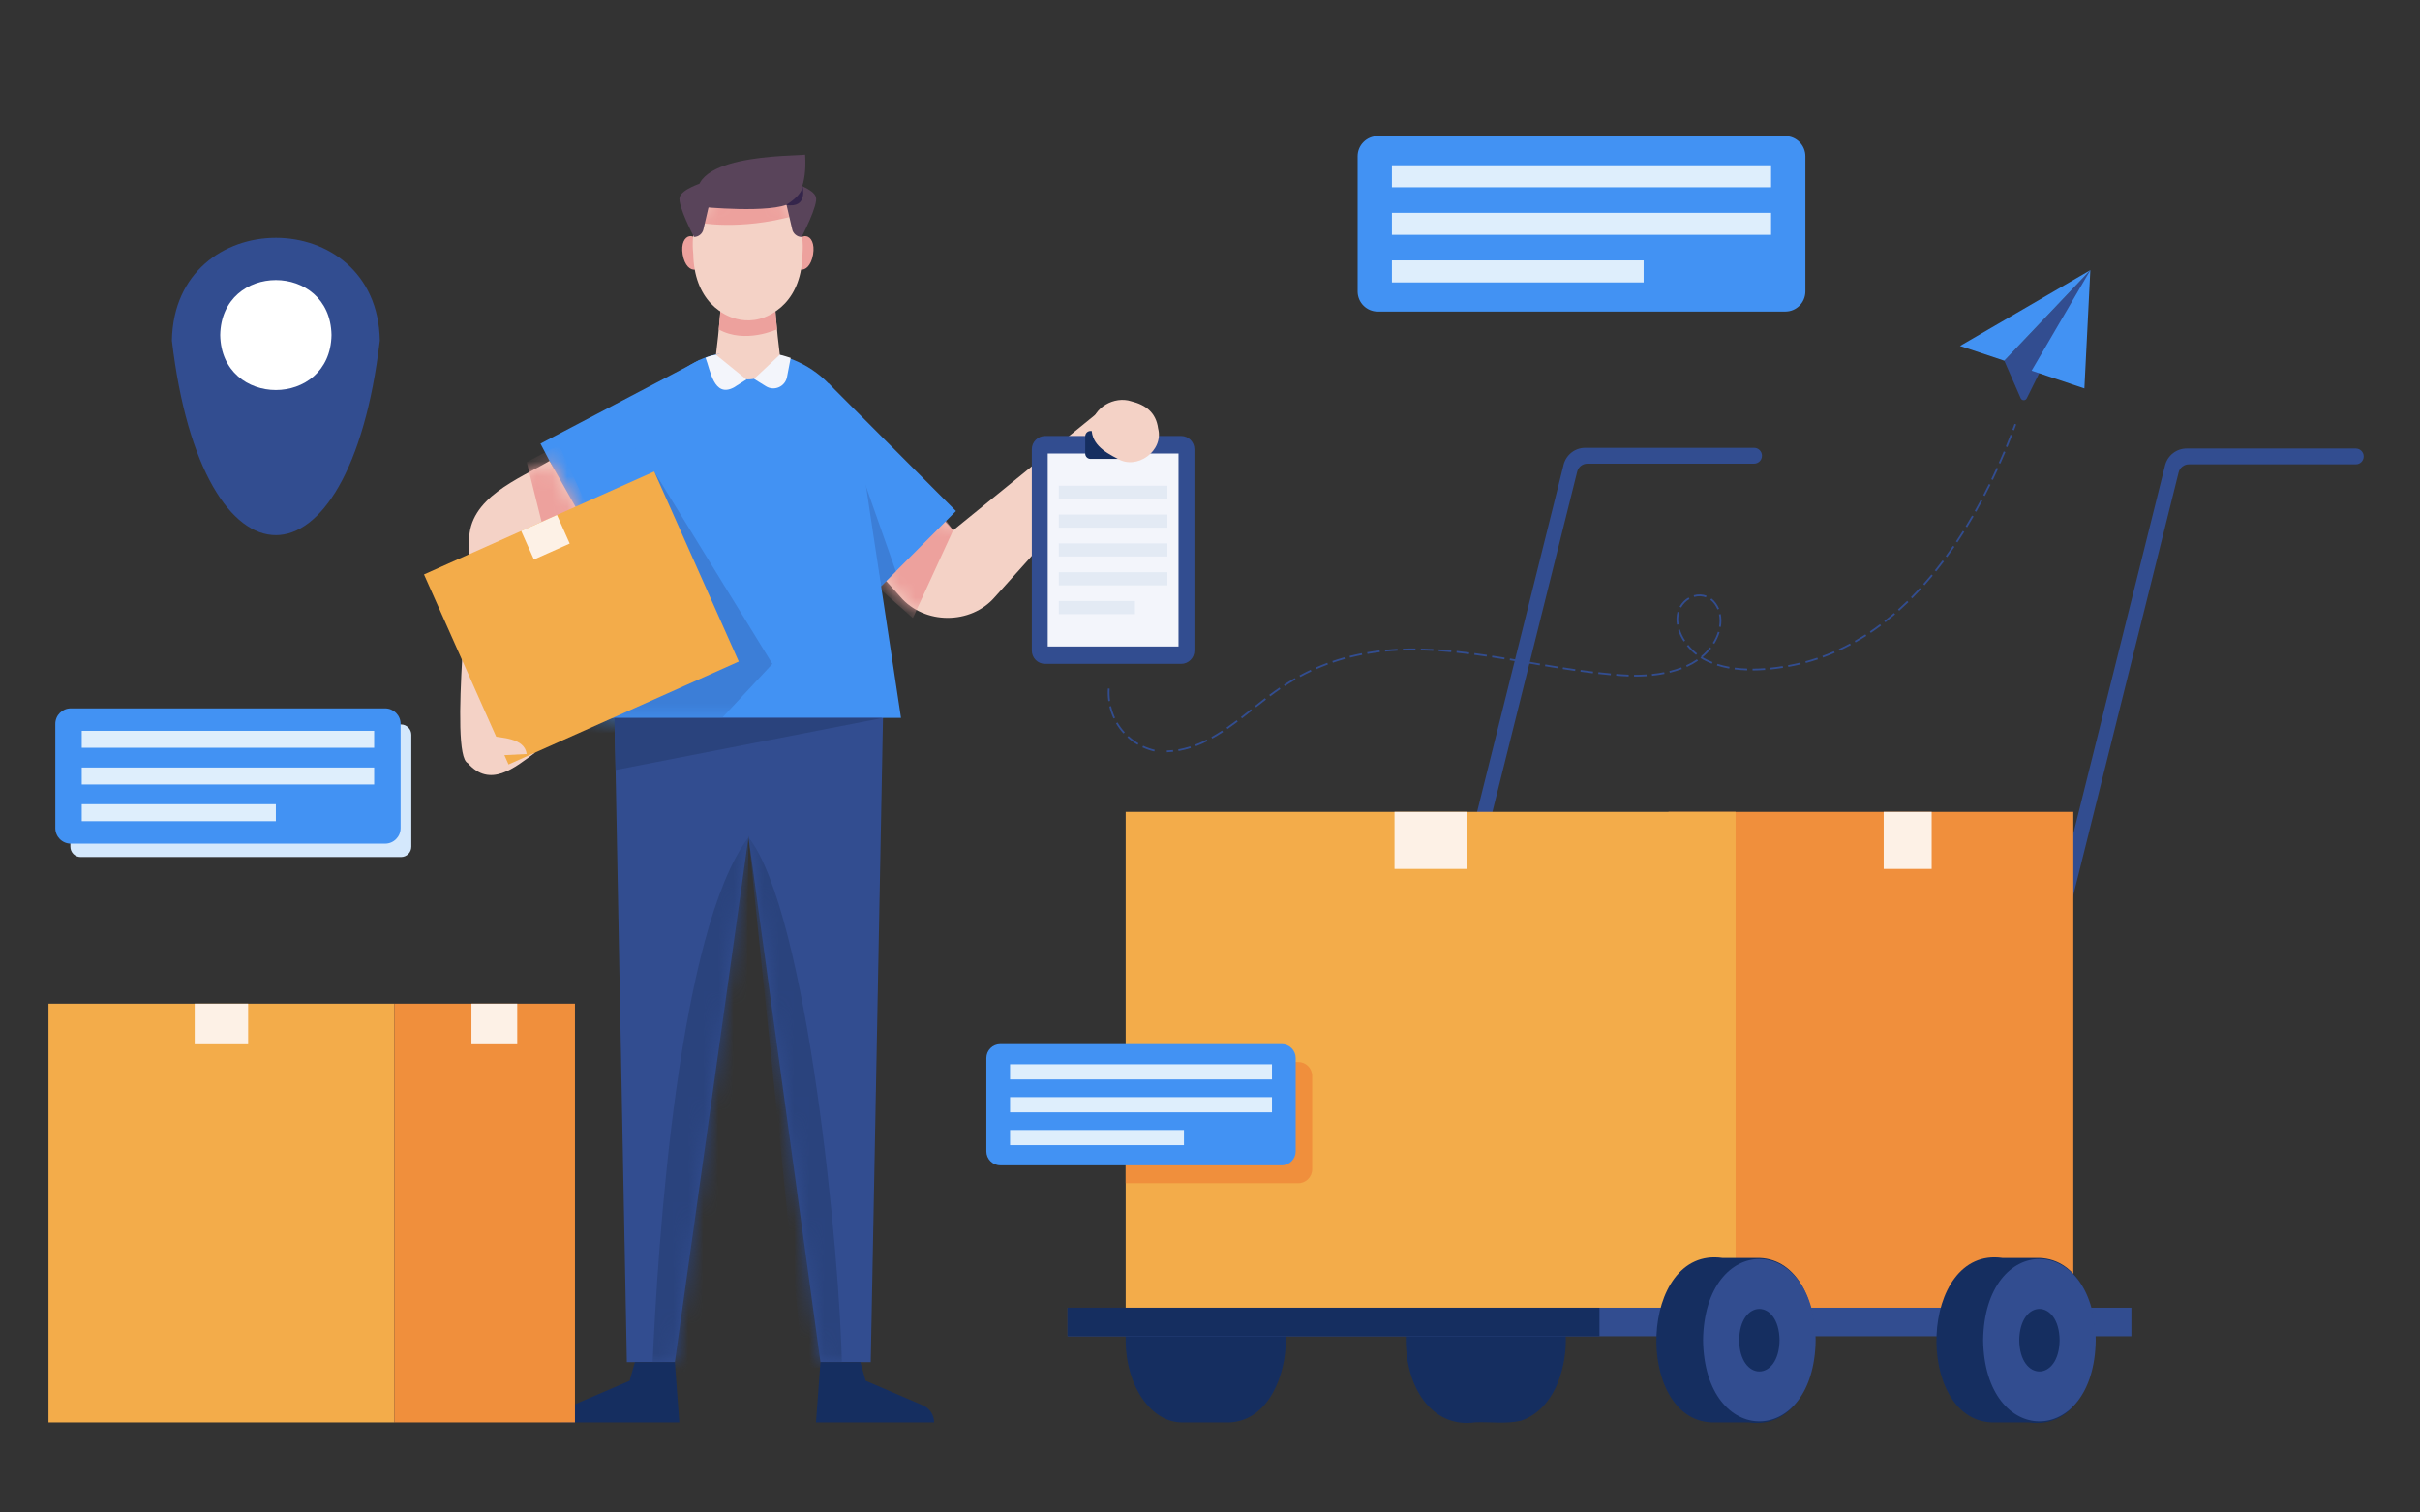<svg width="160" height="100" viewBox="0 0 160 100" fill="none" xmlns="http://www.w3.org/2000/svg">
<rect x="0" y="0" width="160" height="100" fill="#333333" stroke="none"/>
<path d="M115.972 29.609H104.806C104.13 29.609 103.541 30.07 103.378 30.728L89.618 85.955L90.632 85.956L104.278 31.181C104.355 30.872 104.633 30.655 104.951 30.655H115.972C116.26 30.655 116.494 30.421 116.494 30.132C116.494 29.843 116.26 29.609 115.972 29.609Z" fill="#324D90"/>
<path d="M155.756 29.655H144.572C143.896 29.655 143.307 30.116 143.143 30.773L129.384 86.001L130.397 86.002L144.044 31.227C144.121 30.918 144.398 30.7 144.717 30.7H155.756C156.044 30.7 156.278 30.466 156.278 30.178C156.278 29.889 156.044 29.655 155.756 29.655Z" fill="#324D90"/>
<path d="M103.527 88.609C103.505 86.477 102.693 84.035 100.556 83.283C99.575 83.059 98.537 83.217 97.536 83.179C94.886 82.791 92.995 85.14 92.942 88.609C92.995 92.079 94.886 94.427 97.536 94.039C98.537 94.002 99.575 94.16 100.556 93.935C102.679 93.212 103.519 90.697 103.527 88.609Z" fill="#152E60"/>
<path d="M84.643 86.253C84.162 84.762 82.987 83.181 81.289 83.173C80.227 83.178 79.126 83.176 78.085 83.174C76.037 83.222 74.392 85.687 74.425 88.699C74.46 91.671 76.117 94.062 78.171 94.046C79.21 94.042 80.25 94.042 81.289 94.046C83.885 93.928 85.024 90.882 85.01 88.609C85.01 87.765 84.878 86.966 84.643 86.253Z" fill="#152E60"/>
<path d="M137.078 53.679H110.314V86.753H137.078V53.679Z" fill="#F08F3C"/>
<path d="M127.713 53.679H124.542V57.451H127.713V53.679Z" fill="#FDF1E6"/>
<path d="M114.75 53.679H74.425V86.753H114.75V53.679Z" fill="#F3AC4A"/>
<path d="M96.976 53.679H92.199V57.451H96.976V53.679Z" fill="#FDF1E6"/>
<path d="M140.919 86.462H70.583V88.349H140.919V86.462Z" fill="#324D90"/>
<path d="M105.751 86.462H70.583V88.349H105.751V86.462Z" fill="#152E60"/>
<path d="M134.838 83.173C134.024 83.177 133.209 83.177 132.394 83.173C126.863 82.386 126.543 93.868 131.696 94.046C132.511 94.041 133.325 94.041 134.14 94.046C139.671 94.833 139.991 83.351 134.838 83.173Z" fill="#152E60"/>
<path d="M138.56 88.609C138.463 95.764 131.213 95.763 131.117 88.609C131.214 81.454 138.464 81.455 138.56 88.609Z" fill="#324D90"/>
<path d="M136.173 88.609C136.138 91.366 133.538 91.366 133.504 88.609C133.539 85.853 136.138 85.853 136.173 88.609Z" fill="#152E60"/>
<path d="M116.321 83.173C115.506 83.177 114.692 83.177 113.877 83.173C108.346 82.386 108.026 93.868 113.179 94.046C113.993 94.041 114.808 94.041 115.623 94.046C121.154 94.833 121.474 83.351 116.321 83.173Z" fill="#152E60"/>
<path d="M120.043 88.609C119.946 95.764 112.696 95.763 112.6 88.609C112.696 81.454 119.946 81.455 120.043 88.609Z" fill="#324D90"/>
<path d="M117.656 88.609C117.621 91.366 115.021 91.366 114.987 88.609C115.021 85.853 117.621 85.853 117.656 88.609Z" fill="#152E60"/>
<path d="M72.732 27.163L63.017 35.065L59.877 31.619L55.801 35.351C56.28 35.883 59.136 38.999 59.527 39.457C61.106 41.31 64.188 41.316 65.776 39.472C65.776 39.472 74.621 29.631 74.621 29.631L72.732 27.163Z" fill="#F4D2C6"/>
<mask id="mask0_547_968" style="mask-type:luminance" maskUnits="userSpaceOnUse" x="55" y="27" width="20" height="14">
<path d="M72.732 27.163L63.017 35.065L59.877 31.619L55.801 35.351C56.28 35.883 59.136 38.999 59.527 39.457C61.106 41.31 64.188 41.316 65.776 39.472C65.776 39.472 74.621 29.631 74.621 29.631L72.732 27.163Z" fill="white"/>
</mask>
<g mask="url(#mask0_547_968)">
<path d="M63.017 35.065L60.355 40.863L57.416 38.266L62.065 33.751L63.017 35.065Z" fill="#EDA19D"/>
</g>
<path d="M78.092 43.893H69.097C68.612 43.893 68.219 43.499 68.219 43.014V29.706C68.219 29.22 68.612 28.826 69.097 28.826H78.092C78.577 28.826 78.97 29.22 78.97 29.706V43.014C78.97 43.499 78.577 43.893 78.092 43.893Z" fill="#324D90"/>
<path d="M77.918 29.985H69.271V42.743H77.918V29.985Z" fill="#F3F5FB"/>
<path d="M75.088 30.342H72.101C71.907 30.342 71.75 30.184 71.75 29.99V28.846C71.75 28.652 71.907 28.495 72.101 28.495H75.088C75.282 28.495 75.439 28.652 75.439 28.846V29.99C75.439 30.184 75.282 30.342 75.088 30.342Z" fill="#152E60"/>
<path d="M77.185 32.114H70.004V32.981H77.185V32.114Z" fill="#E3EAF4"/>
<path d="M77.185 34.02H70.004V34.887H77.185V34.02Z" fill="#E3EAF4"/>
<path d="M77.185 35.926H70.004V36.794H77.185V35.926Z" fill="#E3EAF4"/>
<path d="M77.185 37.832H70.004V38.7H77.185V37.832Z" fill="#E3EAF4"/>
<path d="M75.039 39.738H70.004V40.606H75.039V39.738Z" fill="#E3EAF4"/>
<path d="M72.188 28.138C72.053 29.279 72.984 29.871 73.871 30.318C75.164 31.113 76.958 29.811 76.569 28.328C76.43 27.279 75.76 26.768 74.782 26.527C73.685 26.172 72.28 26.935 72.188 28.138Z" fill="#F4D2C6"/>
<path d="M39.101 35.767L49.653 30.22L46.285 23.784L35.733 29.331L39.101 35.767Z" fill="#4292F3"/>
<path d="M35.299 36.999L38.724 34.701L36.331 30.474C34.304 31.672 30.971 32.913 31.018 35.766C31.201 36.933 29.669 49.893 30.925 50.451C32.403 52.138 34.029 50.757 35.385 49.757L33.49 49.738L35.299 36.999Z" fill="#F4D2C6"/>
<mask id="mask1_547_968" style="mask-type:luminance" maskUnits="userSpaceOnUse" x="30" y="30" width="9" height="22">
<path d="M35.299 36.999L38.724 34.701L36.331 30.474C34.304 31.672 30.971 32.913 31.018 35.766C31.201 36.933 29.669 49.893 30.925 50.451C32.403 52.138 34.029 50.757 35.385 49.757L33.49 49.738L35.299 36.999Z" fill="white"/>
</mask>
<g mask="url(#mask1_547_968)">
<path d="M34.822 30.555L36.062 35.526L38.903 33.672L36.957 29.418L34.822 30.555Z" fill="#EDA19D"/>
</g>
<path d="M63.204 33.789L54.778 25.345L49.651 30.483L58.077 38.928L63.204 33.789Z" fill="#4292F3"/>
<path d="M58.255 38.75L56.841 30.987L59.231 37.772L58.255 38.75Z" fill="#3C7ED7"/>
<path d="M40.544 42.761L41.444 90.062H44.618L51.269 42.654L40.544 42.761Z" fill="#324D90"/>
<mask id="mask2_547_968" style="mask-type:luminance" maskUnits="userSpaceOnUse" x="40" y="42" width="12" height="49">
<path d="M40.544 42.761L41.444 90.062H44.618L51.269 42.654L40.544 42.761Z" fill="white"/>
</mask>
<g mask="url(#mask2_547_968)">
<path d="M49.487 55.36C44.875 61.499 43.486 81.867 43.122 90.704H45.906L49.35 69.034L49.487 55.36Z" fill="#2A437D"/>
</g>
<path d="M58.47 42.761L57.57 90.062H54.245L47.745 42.654L58.47 42.761Z" fill="#324D90"/>
<mask id="mask3_547_968" style="mask-type:luminance" maskUnits="userSpaceOnUse" x="47" y="42" width="12" height="49">
<path d="M58.47 42.761L57.57 90.062H54.245L47.745 42.654L58.47 42.761Z" fill="white"/>
</mask>
<g mask="url(#mask3_547_968)">
<path d="M49.487 55.36C53.408 60.352 55.569 83.262 55.665 90.427H53.107L49.487 55.36Z" fill="#2A437D"/>
</g>
<path d="M46.409 16.613C46.653 18.084 45.391 18.298 45.137 16.83C44.893 15.36 46.155 15.145 46.409 16.613Z" fill="#EDA19D"/>
<path d="M52.484 16.613C52.24 18.084 53.503 18.298 53.757 16.83C54 15.36 52.738 15.145 52.484 16.613Z" fill="#EDA19D"/>
<path d="M53.058 16.796C52.968 22.588 45.925 22.587 45.836 16.796C45.196 10.867 53.507 10.809 53.058 16.796Z" fill="#F4D2C6"/>
<mask id="mask4_547_968" style="mask-type:luminance" maskUnits="userSpaceOnUse" x="45" y="12" width="9" height="10">
<path d="M53.058 16.796C52.968 22.588 45.925 22.587 45.836 16.796C45.196 10.867 53.507 10.809 53.058 16.796Z" fill="white"/>
</mask>
<g mask="url(#mask4_547_968)">
<path d="M46.148 14.711C46.148 14.711 48.878 15.277 52.537 14.258L52.141 12.947L46.815 13.137L46.148 14.487" fill="#EDA19D"/>
</g>
<path d="M51.318 17.86C50.378 17.86 48.516 17.86 47.575 17.86C48.027 19.152 47.042 25.621 47.042 25.621C48.248 25.621 50.645 25.621 51.852 25.621C51.852 25.621 50.867 19.152 51.318 17.86Z" fill="#F4D2C6"/>
<path d="M47.626 20.599C47.626 20.599 49.322 21.91 51.267 20.599L51.369 21.773C51.369 21.773 49.275 22.753 47.523 21.785L47.626 20.599Z" fill="#EDA19D"/>
<path d="M46.325 13.674C46.325 13.674 51.047 14.145 52.265 13.417C53.483 12.689 53.227 10.226 53.227 10.226C52.534 10.337 44.69 10.144 46.325 13.674Z" fill="#59445A"/>
<path d="M46.415 12.092C46.415 12.092 45.096 12.489 44.938 13.031C44.78 13.573 45.885 15.668 45.885 15.668C46.182 15.665 46.438 15.459 46.506 15.169L46.916 13.401L46.415 12.092Z" fill="#59445A"/>
<path d="M52.469 12.092C52.469 12.092 53.788 12.489 53.946 13.031C54.104 13.573 52.999 15.668 52.999 15.668C52.7 15.676 52.425 15.423 52.378 15.169C52.37 15.134 51.968 13.401 51.968 13.401L52.469 12.092Z" fill="#59445A"/>
<path d="M51.968 13.55C51.968 13.55 53.033 12.931 53.058 12.316C53.058 12.316 53.46 13.8 51.968 13.55Z" fill="#34254B"/>
<path d="M41.977 90.062L41.627 91.292L37.844 92.917C37.393 93.11 37.101 93.555 37.101 94.046H44.914L44.618 90.062H41.977Z" fill="#152E60"/>
<path d="M56.885 90.062L57.235 91.292L61.019 92.917C61.469 93.11 61.761 93.555 61.761 94.046H53.949L54.245 90.062H56.885Z" fill="#152E60"/>
<path d="M56.924 29.937C56.211 25.181 52.588 22.798 48.528 23.325C45.285 23.206 42.364 26.511 41.961 29.942C41.909 30.286 39.315 47.461 39.315 47.461H59.571L56.924 29.937Z" fill="#4292F3"/>
<mask id="mask5_547_968" style="mask-type:luminance" maskUnits="userSpaceOnUse" x="39" y="23" width="21" height="25">
<path d="M56.924 29.937C56.211 25.181 52.588 22.798 48.528 23.325C45.285 23.206 42.364 26.511 41.961 29.942C41.909 30.286 39.315 47.461 39.315 47.461H59.571L56.924 29.937Z" fill="white"/>
</mask>
<g mask="url(#mask5_547_968)">
<path d="M47.336 47.897L51.066 43.893L43.253 31.18L45.919 42.983L37.916 48.626L47.336 47.897Z" fill="#3C7ED7"/>
</g>
<path d="M43.254 31.176L28.032 37.98L33.622 50.542L48.844 43.739L43.254 31.176Z" fill="#F3AC4A"/>
<path d="M36.826 34.049L34.46 35.106L35.3 36.995L37.667 35.938L36.826 34.049Z" fill="#FDF1E6"/>
<path d="M32.316 48.627C33.12 48.803 34.672 48.751 34.822 49.852L32.316 49.979V48.627Z" fill="#F4D2C6"/>
<path d="M47.336 23.454C48.067 25.627 50.827 25.626 51.557 23.454C51.557 23.454 49.752 22.474 47.336 23.454Z" fill="#F4D2C6"/>
<path d="M40.622 47.465H58.38L40.699 50.909L40.622 47.465Z" fill="#2A437D"/>
<path d="M47.336 23.454L49.35 25.09L48.516 25.618C47.186 26.319 46.97 24.474 46.647 23.651C46.647 23.651 46.998 23.497 47.336 23.454Z" fill="#F3F5FB"/>
<path d="M49.855 25.051L50.639 25.538C51.189 25.881 51.911 25.564 52.033 24.927L52.276 23.664C52.276 23.664 51.727 23.482 51.557 23.454L49.855 25.051Z" fill="#F3F5FB"/>
<path d="M26.071 66.358H3.206V94.046H26.071V66.358Z" fill="#F3AC4A"/>
<path d="M16.405 66.358H12.872V69.045H16.405V66.358Z" fill="#FDF1E6"/>
<path d="M38.014 66.358H26.071V94.046H38.014V66.358Z" fill="#F08F3C"/>
<path d="M34.197 66.358H31.17V69.045H34.197V66.358Z" fill="#FDF1E6"/>
<path d="M118.035 20.599H91.09C90.356 20.599 89.76 20.003 89.76 19.267V10.332C89.76 9.597 90.356 9 91.09 9H118.035C118.769 9 119.364 9.597 119.364 10.332V19.267C119.364 20.003 118.769 20.599 118.035 20.599Z" fill="#4292F3"/>
<path d="M117.096 10.927H92.028V12.381H117.096V10.927Z" fill="#DEEEFC"/>
<path d="M117.096 14.072H92.028V15.527H117.096V14.072Z" fill="#DEEEFC"/>
<path d="M108.67 17.217H92.028V18.672H108.67V17.217Z" fill="#DEEEFC"/>
<path d="M25.112 22.515C23.092 39.679 13.38 39.663 11.365 22.515C11.519 13.46 24.959 13.46 25.112 22.515Z" fill="#324D90"/>
<path d="M21.917 22.152C21.835 26.999 14.641 26.999 14.559 22.152C14.642 17.305 21.835 17.306 21.917 22.152Z" fill="white"/>
<path d="M26.513 56.663H5.334C4.958 56.663 4.653 56.358 4.653 55.981V48.581C4.653 48.204 4.958 47.898 5.334 47.898H26.513C26.889 47.898 27.194 48.203 27.194 48.581V55.981C27.194 56.358 26.889 56.663 26.513 56.663Z" fill="#D4E8FC"/>
<path d="M25.461 55.779H4.681C4.115 55.779 3.656 55.318 3.656 54.751V47.861C3.656 47.294 4.115 46.834 4.681 46.834H25.46C26.027 46.834 26.486 47.294 26.486 47.861V54.751C26.486 55.319 26.027 55.779 25.461 55.779Z" fill="#4292F3"/>
<path d="M24.737 48.319H5.405V49.441H24.737V48.319Z" fill="#DEEEFC"/>
<path d="M24.737 50.745H5.405V51.867H24.737V50.745Z" fill="#DEEEFC"/>
<path d="M18.238 53.171H5.405V54.293H18.238V53.171Z" fill="#DEEEFC"/>
<path d="M85.837 70.216H74.425V78.229H85.837C86.344 78.229 86.756 77.817 86.756 77.308V71.137C86.756 70.628 86.344 70.216 85.837 70.216Z" fill="#F08F3C"/>
<path d="M84.746 77.046H66.133C65.626 77.046 65.214 76.634 65.214 76.126V69.954C65.214 69.446 65.626 69.034 66.133 69.034H84.746C85.253 69.034 85.664 69.446 85.664 69.954V76.126C85.664 76.634 85.253 77.046 84.746 77.046Z" fill="#4292F3"/>
<path d="M84.098 70.365H66.781V71.37H84.098V70.365Z" fill="#DEEEFC"/>
<path d="M84.098 72.538H66.781V73.543H84.098V72.538Z" fill="#DEEEFC"/>
<path d="M78.277 74.71H66.781V75.715H78.277V74.71Z" fill="#DEEEFC"/>
<path d="M138.204 17.86L134.001 26.335C133.917 26.505 133.673 26.499 133.597 26.325L132.515 23.849L138.204 17.86Z" fill="#324D90"/>
<path d="M132.515 23.849L129.586 22.873L138.204 17.86L132.515 23.849Z" fill="#4292F3"/>
<path d="M138.204 17.86L134.321 24.509L137.81 25.681L138.204 17.86Z" fill="#4292F3"/>
<path d="M133.159 28.454L133.049 28.412C133.098 28.283 133.146 28.154 133.193 28.025L133.304 28.066C133.256 28.195 133.208 28.324 133.159 28.454Z" fill="#324D90"/>
<path d="M77.921 49.657L77.901 49.541C78.164 49.495 78.432 49.429 78.697 49.344L78.733 49.457C78.463 49.543 78.19 49.61 77.921 49.657ZM79.071 49.339L79.029 49.228C79.275 49.135 79.528 49.023 79.781 48.895L79.835 49C79.578 49.13 79.321 49.244 79.071 49.339ZM80.15 48.832L80.093 48.729C80.323 48.601 80.553 48.461 80.799 48.3L80.864 48.399C80.616 48.562 80.382 48.703 80.15 48.832ZM81.16 48.2L81.093 48.103C81.303 47.958 81.522 47.799 81.764 47.618L81.835 47.712C81.592 47.895 81.371 48.054 81.16 48.2ZM82.118 47.496L82.046 47.403C82.275 47.226 82.503 47.046 82.699 46.891L82.772 46.984C82.576 47.139 82.348 47.319 82.118 47.496ZM83.05 46.763L82.977 46.67C83.186 46.505 83.41 46.329 83.631 46.159L83.703 46.252C83.482 46.422 83.259 46.598 83.05 46.763ZM83.986 46.038L83.915 45.943C84.161 45.76 84.364 45.614 84.593 45.459L84.659 45.557C84.432 45.711 84.23 45.856 83.986 46.038ZM84.954 45.362L84.89 45.263C85.124 45.112 85.364 44.966 85.602 44.83L85.66 44.933C85.424 45.068 85.186 45.212 84.954 45.362ZM85.969 44.761L85.914 44.657C86.158 44.525 86.408 44.399 86.657 44.283L86.707 44.39C86.46 44.505 86.212 44.63 85.969 44.761ZM108.112 44.733C108.11 44.733 108.039 44.733 108.037 44.733L108.037 44.614C108.314 44.616 108.595 44.608 108.862 44.59L108.87 44.708C108.623 44.724 108.368 44.733 108.112 44.733ZM107.68 44.725C107.404 44.716 107.126 44.695 106.85 44.673L106.859 44.555C107.133 44.577 107.409 44.598 107.684 44.607L107.68 44.725ZM109.226 44.678L109.214 44.56C109.495 44.532 109.769 44.492 110.029 44.441L110.051 44.557C109.788 44.608 109.51 44.649 109.226 44.678ZM106.495 44.643C106.229 44.618 105.951 44.59 105.669 44.558L105.682 44.441C105.963 44.473 106.24 44.501 106.506 44.525L106.495 44.643ZM105.316 44.517C105.052 44.485 104.775 44.449 104.493 44.41L104.509 44.293C104.791 44.332 105.067 44.368 105.33 44.4L105.316 44.517ZM110.401 44.48L110.373 44.365C110.649 44.298 110.913 44.217 111.158 44.124L111.2 44.234C110.95 44.329 110.681 44.412 110.401 44.48ZM104.14 44.36C103.867 44.321 103.593 44.279 103.32 44.237L103.338 44.12C103.611 44.163 103.884 44.204 104.157 44.243L104.14 44.36ZM115.873 44.328L115.872 44.209C116.137 44.208 116.414 44.197 116.696 44.176L116.705 44.294C116.42 44.315 116.14 44.327 115.873 44.328ZM115.515 44.322C115.228 44.313 114.948 44.291 114.683 44.257L114.698 44.14C114.959 44.174 115.235 44.195 115.519 44.204L115.515 44.322ZM117.06 44.262L117.048 44.145C117.314 44.118 117.59 44.082 117.867 44.038L117.886 44.154C117.606 44.199 117.328 44.235 117.06 44.262ZM87.029 44.244L86.982 44.136C87.236 44.024 87.495 43.919 87.754 43.824L87.795 43.934C87.538 44.029 87.281 44.133 87.029 44.244ZM114.329 44.203C114.045 44.152 113.771 44.085 113.517 44.004L113.553 43.891C113.802 43.971 114.07 44.037 114.35 44.087L114.329 44.203ZM102.968 44.181C102.695 44.137 102.422 44.093 102.15 44.047L102.169 43.931C102.441 43.976 102.714 44.021 102.987 44.065L102.968 44.181ZM111.532 44.097L111.483 43.989C111.74 43.872 111.98 43.737 112.196 43.589L112.263 43.687C112.041 43.839 111.795 43.977 111.532 44.097ZM118.237 44.094L118.216 43.978C118.487 43.929 118.757 43.873 119.024 43.809L119.052 43.924C118.782 43.989 118.511 44.045 118.237 44.094ZM101.799 43.988C101.526 43.942 101.254 43.896 100.982 43.849L101.001 43.733C101.273 43.779 101.546 43.826 101.819 43.872L101.799 43.988ZM113.178 43.883C112.91 43.776 112.664 43.654 112.428 43.506L112.492 43.406C112.497 43.409 112.502 43.413 112.507 43.416L112.476 43.379C112.69 43.203 112.881 43.006 113.044 42.795L113.137 42.867C112.974 43.079 112.783 43.277 112.57 43.455C112.774 43.575 112.991 43.681 113.222 43.773L113.178 43.883ZM119.397 43.835L119.367 43.721C119.631 43.65 119.896 43.57 120.156 43.482L120.193 43.594C119.931 43.682 119.664 43.764 119.397 43.835ZM88.128 43.816L88.09 43.704C88.35 43.615 88.618 43.532 88.885 43.457L88.916 43.571C88.652 43.645 88.386 43.727 88.128 43.816ZM100.631 43.79C100.358 43.744 100.085 43.698 99.813 43.653L99.832 43.536C100.105 43.581 100.377 43.627 100.65 43.673L100.631 43.79ZM99.462 43.595C99.189 43.55 98.916 43.507 98.644 43.465L98.662 43.348C98.935 43.39 99.208 43.434 99.481 43.478L99.462 43.595ZM89.258 43.48L89.229 43.366C89.495 43.299 89.768 43.238 90.04 43.185L90.063 43.301C89.793 43.353 89.522 43.414 89.258 43.48ZM120.53 43.476L120.489 43.365C120.745 43.271 121.003 43.168 121.255 43.058L121.302 43.166C121.048 43.277 120.788 43.381 120.53 43.476ZM98.292 43.412C98.004 43.369 97.735 43.331 97.472 43.296L97.488 43.179C97.751 43.214 98.02 43.252 98.31 43.295L98.292 43.412ZM112.133 43.297C111.911 43.124 111.709 42.925 111.532 42.709L111.623 42.634C111.794 42.844 111.99 43.036 112.206 43.204L112.133 43.297ZM97.12 43.25C96.838 43.215 96.561 43.183 96.297 43.155L96.31 43.038C96.574 43.065 96.852 43.097 97.134 43.133L97.12 43.25ZM90.411 43.237L90.391 43.121C90.66 43.075 90.937 43.035 91.214 43.002L91.228 43.119C90.953 43.152 90.678 43.191 90.411 43.237ZM95.944 43.12C95.663 43.093 95.386 43.071 95.119 43.052L95.127 42.934C95.395 42.953 95.673 42.975 95.955 43.002L95.944 43.12ZM91.58 43.081L91.569 42.963C91.839 42.937 92.118 42.916 92.398 42.902L92.404 43.02C92.125 43.034 91.848 43.055 91.58 43.081ZM94.765 43.031C94.484 43.015 94.206 43.005 93.939 42.999L93.941 42.881C94.21 42.886 94.489 42.897 94.771 42.913L94.765 43.031ZM121.627 43.02L121.577 42.913C121.824 42.798 122.072 42.673 122.314 42.543L122.37 42.647C122.125 42.778 121.875 42.904 121.627 43.02ZM92.757 43.005L92.754 42.887C93.024 42.877 93.307 42.873 93.585 42.876L93.584 42.994C93.309 42.992 93.027 42.996 92.757 43.005ZM113.342 42.57L113.242 42.508C113.384 42.278 113.503 42.028 113.58 41.769L113.693 41.803C113.613 42.072 113.49 42.331 113.342 42.57ZM122.682 42.474L122.623 42.372C122.86 42.237 123.098 42.093 123.33 41.944L123.394 42.043C123.16 42.193 122.92 42.339 122.682 42.474ZM111.318 42.417C111.156 42.171 111.033 41.915 110.953 41.656L111.065 41.621C111.142 41.869 111.261 42.115 111.416 42.352L111.318 42.417ZM123.692 41.847L123.626 41.749C123.851 41.596 124.078 41.435 124.299 41.269L124.37 41.364C124.147 41.531 123.919 41.693 123.692 41.847ZM113.775 41.449L113.659 41.43C113.703 41.161 113.705 40.886 113.652 40.625L113.768 40.601C113.823 40.876 113.822 41.166 113.775 41.449ZM110.87 41.301C110.826 41.019 110.828 40.726 110.907 40.453L111.02 40.485C110.946 40.742 110.945 41.017 110.986 41.283L110.87 41.301ZM124.654 41.146L124.581 41.053C124.795 40.885 125.011 40.709 125.221 40.528L125.298 40.617C125.086 40.799 124.869 40.977 124.654 41.146ZM125.566 40.381L125.488 40.293C125.691 40.112 125.894 39.922 126.094 39.728L126.176 39.813C125.975 40.008 125.77 40.199 125.566 40.381ZM113.552 40.295C113.451 40.048 113.279 39.808 113.082 39.66L113.154 39.566C113.367 39.727 113.552 39.983 113.661 40.25L113.552 40.295ZM111.15 40.169L111.046 40.112C111.186 39.857 111.392 39.646 111.64 39.502L111.7 39.604C111.469 39.738 111.279 39.933 111.15 40.169ZM126.43 39.561L126.346 39.478C126.538 39.285 126.731 39.083 126.919 38.878L127.005 38.958C126.816 39.164 126.623 39.367 126.43 39.561ZM112.788 39.495C112.547 39.402 112.274 39.393 112.012 39.469L111.979 39.356C112.266 39.272 112.565 39.282 112.831 39.385L112.788 39.495ZM127.245 38.693L127.157 38.614C127.338 38.41 127.52 38.199 127.697 37.985L127.788 38.06C127.61 38.275 127.427 38.488 127.245 38.693ZM128.014 37.783L127.922 37.709C128.093 37.497 128.264 37.276 128.431 37.054L128.525 37.125C128.357 37.348 128.185 37.57 128.014 37.783ZM128.737 36.838L128.642 36.768C128.804 36.547 128.965 36.32 129.121 36.092L129.219 36.158C129.062 36.388 128.9 36.616 128.737 36.838ZM129.419 35.863L129.321 35.797C129.472 35.57 129.624 35.336 129.772 35.101L129.871 35.164C129.723 35.4 129.571 35.635 129.419 35.863ZM130.059 34.861L129.959 34.8C130.102 34.566 130.244 34.327 130.383 34.087L130.485 34.147C130.346 34.387 130.203 34.627 130.059 34.861ZM130.662 33.837L130.559 33.779C130.693 33.541 130.827 33.297 130.958 33.053L131.062 33.108C130.931 33.353 130.797 33.598 130.662 33.837ZM131.228 32.794L131.123 32.739C131.249 32.497 131.375 32.248 131.497 32.001L131.603 32.053C131.48 32.301 131.354 32.551 131.228 32.794ZM131.759 31.732L131.653 31.681C131.771 31.434 131.89 31.181 132.004 30.929L132.111 30.978C131.997 31.231 131.878 31.484 131.759 31.732ZM132.258 30.653L132.15 30.605C132.261 30.355 132.372 30.099 132.479 29.843L132.588 29.889C132.48 30.146 132.369 30.403 132.258 30.653ZM132.724 29.56L132.615 29.515C132.72 29.261 132.823 29.001 132.922 28.744L133.032 28.787C132.932 29.044 132.829 29.305 132.724 29.56Z" fill="#324D90"/>
<path d="M77.149 49.737L77.145 49.618C77.281 49.614 77.418 49.604 77.552 49.59L77.565 49.707C77.427 49.722 77.287 49.732 77.149 49.737Z" fill="#324D90"/>
<path d="M76.319 49.686C76.049 49.624 75.783 49.531 75.529 49.411L75.579 49.305C75.826 49.421 76.084 49.51 76.345 49.571L76.319 49.686ZM75.211 49.244C74.97 49.103 74.743 48.937 74.537 48.749L74.616 48.662C74.816 48.843 75.036 49.005 75.27 49.142L75.211 49.244ZM74.282 48.496C74.091 48.289 73.926 48.065 73.785 47.822L73.886 47.763C74.023 47.998 74.184 48.216 74.368 48.416L74.282 48.496ZM73.618 47.504C73.5 47.251 73.408 46.985 73.345 46.712L73.46 46.685C73.521 46.95 73.61 47.208 73.725 47.454L73.618 47.504ZM73.279 46.358C73.239 46.08 73.229 45.8 73.249 45.521L73.367 45.529C73.347 45.8 73.357 46.072 73.395 46.342L73.279 46.358Z" fill="#324D90"/>
</svg>
